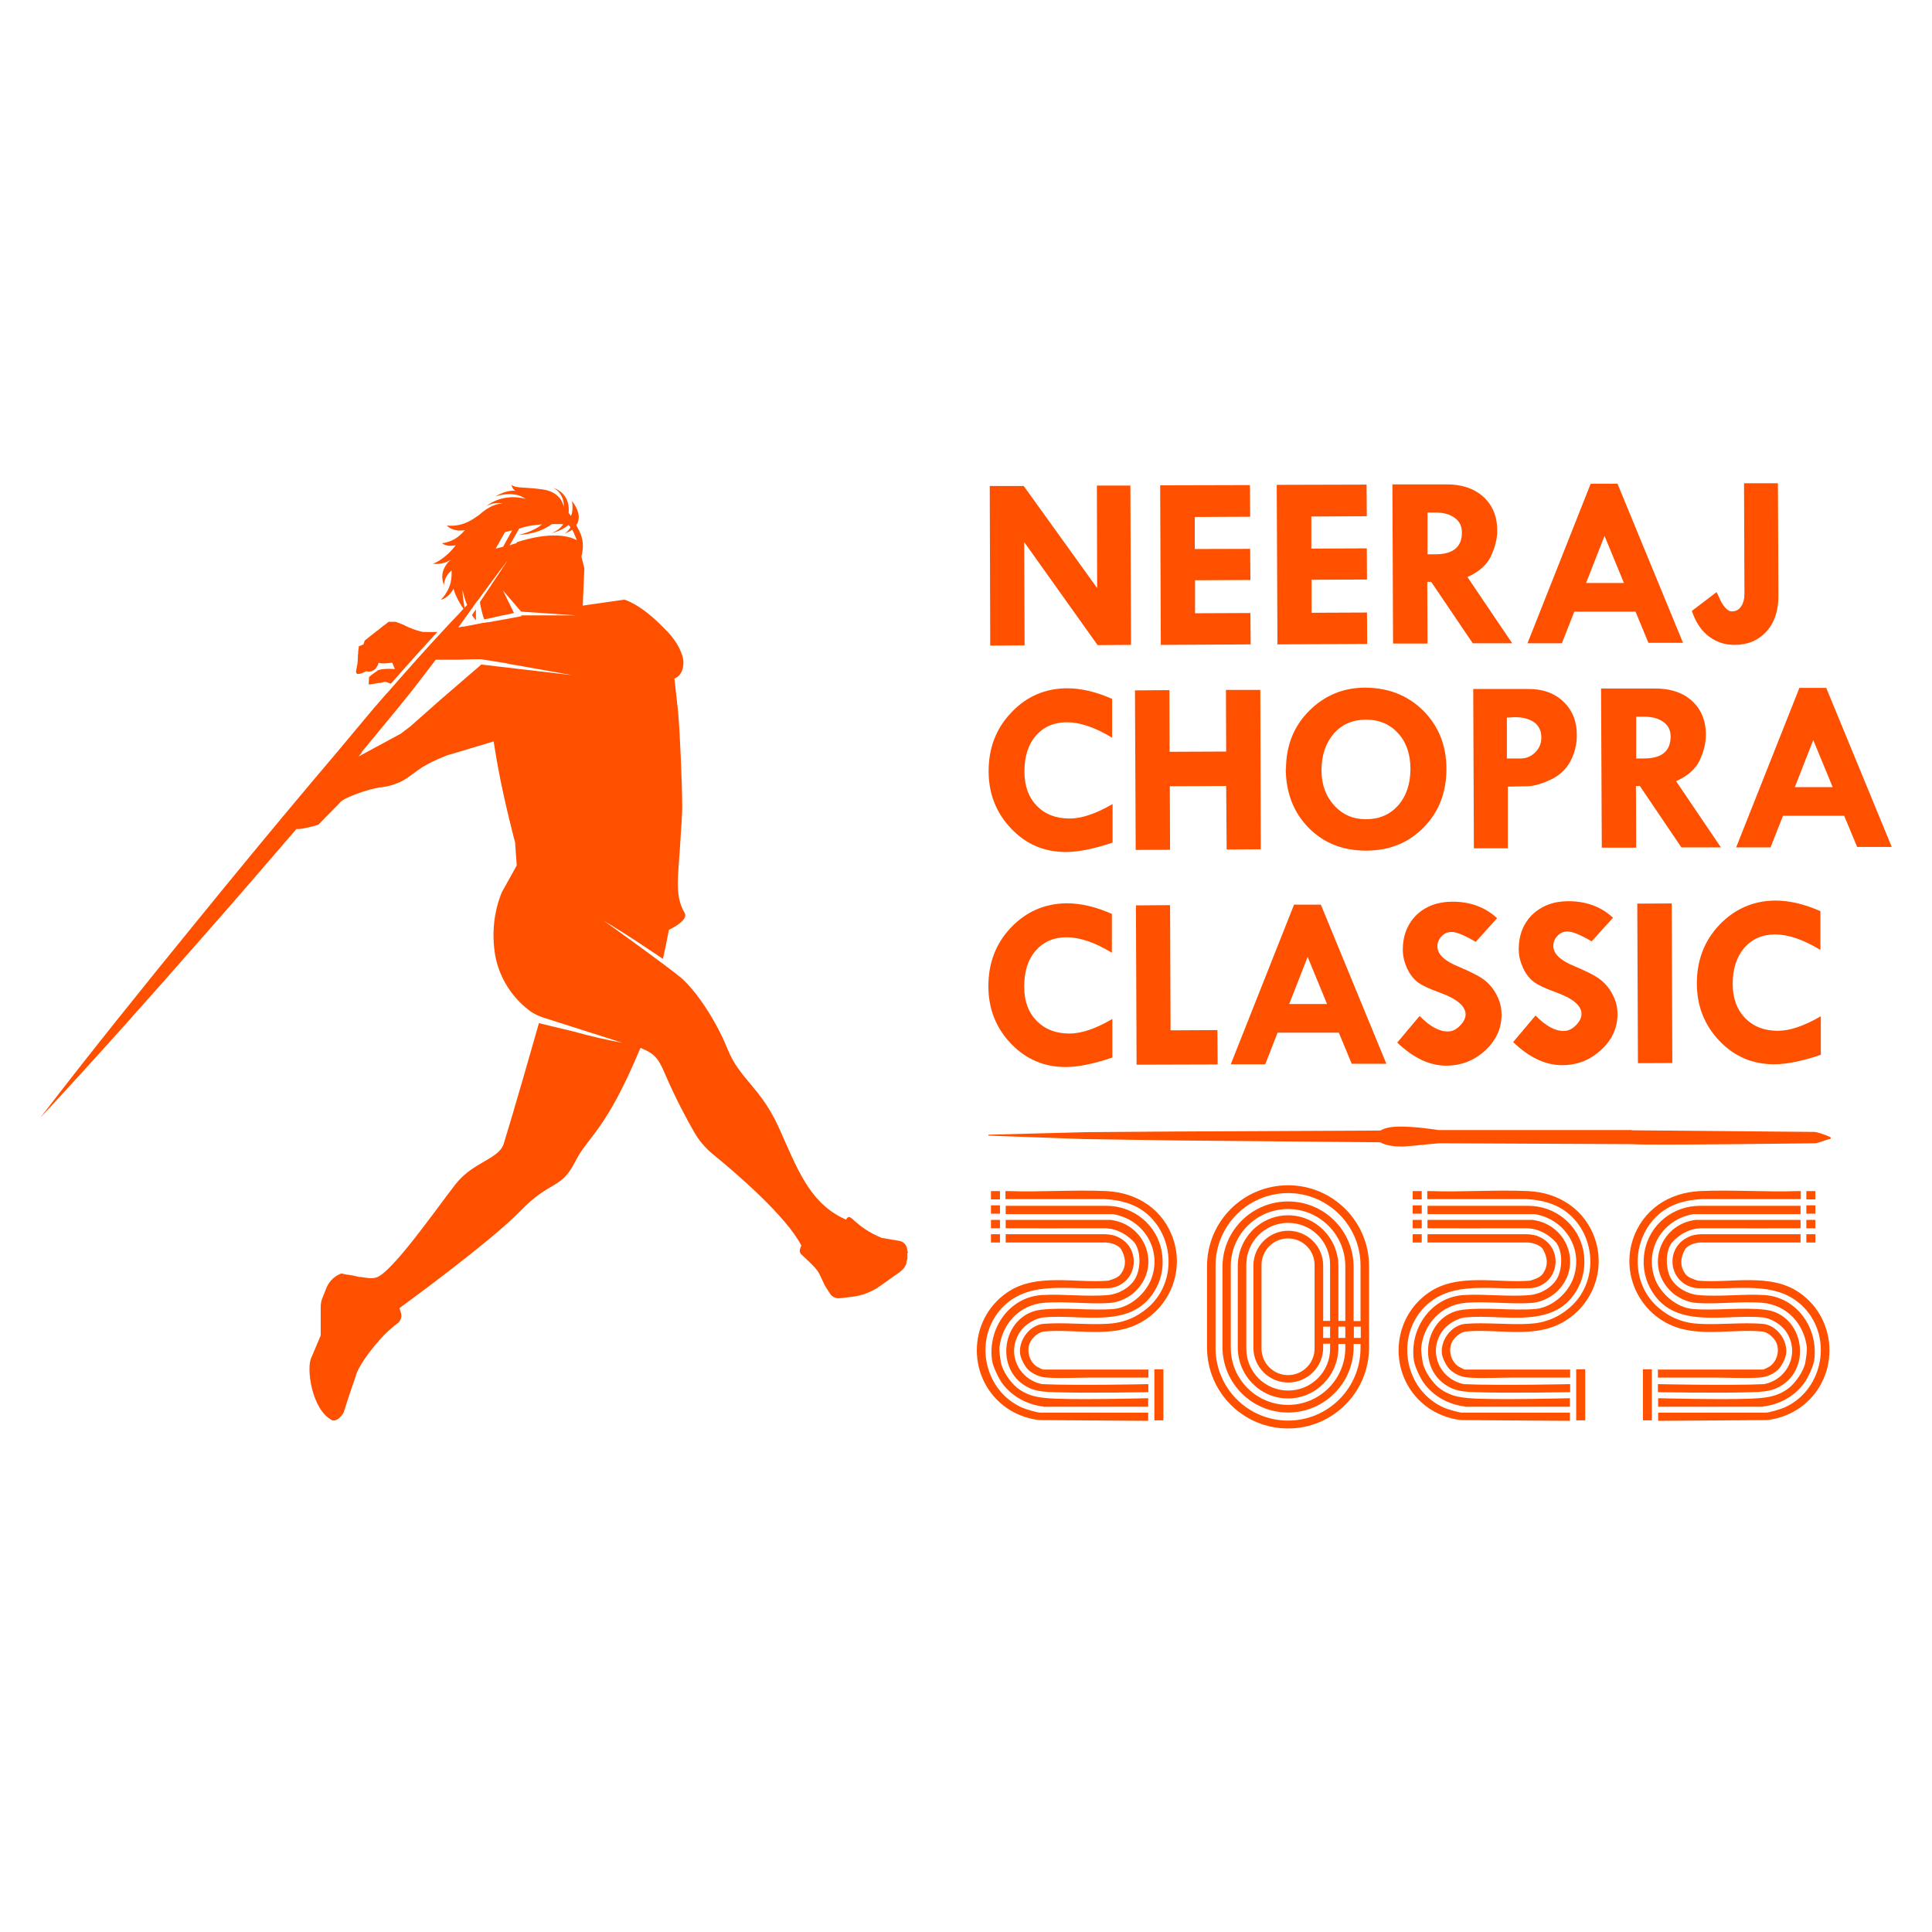 <svg width="24" height="24" viewBox="0 0 24 24" fill="none" xmlns="http://www.w3.org/2000/svg">
<path d="M11.28 15.57L11.266 15.504C11.257 15.458 11.22 15.424 11.174 15.415L10.956 15.378H10.953C10.612 15.235 10.575 15.071 10.523 15.131C10.517 15.14 10.512 15.146 10.509 15.151C10.492 15.143 10.472 15.131 10.451 15.123C10.05 14.916 9.904 14.52 9.677 14.012C9.45 13.508 9.19 13.407 9.04 13.037C8.891 12.664 8.636 12.294 8.455 12.142C8.283 11.999 7.569 11.485 7.5 11.439C7.753 11.583 8.235 11.912 8.235 11.912C8.26 11.801 8.286 11.677 8.309 11.551C8.392 11.511 8.553 11.419 8.504 11.339C8.372 11.118 8.43 10.865 8.455 10.395C8.467 10.243 8.473 10.117 8.475 10.039C8.475 9.747 8.444 9.055 8.424 8.849C8.415 8.768 8.398 8.602 8.378 8.43C8.478 8.387 8.49 8.284 8.49 8.226C8.49 8.152 8.432 7.979 8.255 7.81C7.959 7.5 7.756 7.449 7.756 7.449L7.239 7.523L7.259 7.061L7.222 6.912C7.231 6.884 7.251 6.798 7.234 6.706C7.219 6.628 7.176 6.557 7.159 6.525C7.251 6.39 7.105 6.224 7.105 6.224C7.105 6.224 7.128 6.33 7.093 6.41C7.085 6.399 7.076 6.384 7.064 6.373C7.073 6.273 7.053 6.123 6.867 6.057C6.884 6.063 7.013 6.129 7.004 6.307C7.004 6.284 6.976 6.115 6.743 6.08C6.497 6.046 6.411 6.069 6.353 6.023C6.353 6.029 6.368 6.077 6.402 6.098C6.402 6.098 6.31 6.075 6.15 6.169C6.164 6.164 6.376 6.086 6.531 6.198C6.514 6.192 6.25 6.115 6.032 6.295C6.052 6.281 6.127 6.235 6.239 6.252C6.236 6.252 6.233 6.252 6.23 6.255C6.181 6.258 6.078 6.281 5.949 6.399C5.946 6.402 5.94 6.405 5.937 6.407C5.897 6.433 5.86 6.462 5.82 6.479C5.74 6.519 5.653 6.539 5.55 6.528C5.588 6.568 5.642 6.585 5.697 6.591C5.722 6.591 5.748 6.591 5.774 6.585C5.757 6.608 5.737 6.628 5.717 6.645C5.656 6.7 5.588 6.734 5.49 6.749C5.53 6.777 5.585 6.786 5.636 6.777C5.645 6.777 5.653 6.775 5.662 6.772C5.524 6.955 5.378 7.004 5.378 7.004C5.378 7.004 5.507 7.021 5.602 6.95C5.559 6.987 5.447 7.104 5.516 7.268C5.516 7.262 5.516 7.162 5.61 7.087C5.61 7.102 5.61 7.113 5.61 7.127C5.61 7.168 5.605 7.208 5.596 7.245C5.576 7.32 5.536 7.388 5.476 7.452C5.519 7.44 5.556 7.414 5.588 7.38C5.605 7.36 5.622 7.337 5.633 7.314C5.653 7.383 5.691 7.466 5.757 7.563C5.711 7.615 5.665 7.664 5.619 7.71C5.579 7.753 5.539 7.796 5.499 7.839C5.309 8.043 5.114 8.261 4.813 8.605C4.81 8.608 4.807 8.611 4.805 8.613C4.802 8.616 4.799 8.619 4.796 8.622C4.693 8.74 4.592 8.857 4.495 8.975C4.403 9.084 4.314 9.193 4.222 9.302C4.108 9.437 3.993 9.574 3.878 9.709C3.385 10.294 2.898 10.886 2.416 11.479C1.768 12.274 1.125 13.072 0.5 13.886C1.2 13.135 1.879 12.369 2.556 11.597C2.935 11.167 3.31 10.731 3.683 10.297C3.718 10.306 3.835 10.28 3.953 10.246L4.205 9.99C4.205 9.99 4.214 9.979 4.22 9.973C4.228 9.962 4.24 9.953 4.251 9.945C4.32 9.896 4.558 9.807 4.719 9.781C4.724 9.781 4.73 9.781 4.736 9.781C4.813 9.77 4.871 9.755 4.919 9.735C4.98 9.715 5.025 9.686 5.071 9.655C5.109 9.629 5.146 9.6 5.192 9.566C5.347 9.457 5.565 9.379 5.565 9.379L5.596 9.371L6.132 9.21L6.17 9.44L6.184 9.517C6.264 9.962 6.399 10.467 6.399 10.467L6.419 10.751L6.233 11.086C6.132 11.333 6.107 11.605 6.152 11.87C6.198 12.119 6.33 12.346 6.525 12.512C6.537 12.521 6.548 12.529 6.557 12.538C6.608 12.581 6.669 12.613 6.732 12.635L7.067 12.742L7.67 12.934C7.69 12.94 7.713 12.948 7.73 12.954C7.541 12.919 7.328 12.871 7.122 12.813L6.695 12.71C6.626 12.954 6.368 13.852 6.264 14.187C6.216 14.4 5.886 14.423 5.662 14.707C5.438 14.991 4.868 15.817 4.67 15.871C4.615 15.886 4.549 15.874 4.483 15.863H4.463C4.415 15.851 4.363 15.84 4.317 15.834H4.308L4.24 15.82C4.159 15.848 4.093 15.912 4.059 15.989L4.007 16.118C3.993 16.152 3.984 16.193 3.984 16.23V16.589L3.867 16.867C3.804 16.987 3.867 17.512 4.128 17.644C4.177 17.656 4.225 17.616 4.268 17.55L4.337 17.334L4.417 17.102C4.435 16.996 4.607 16.755 4.773 16.583C4.828 16.528 4.882 16.48 4.931 16.445C4.977 16.414 4.997 16.359 4.98 16.305L4.962 16.25C4.962 16.25 6.095 15.427 6.468 15.039C6.841 14.655 6.967 14.784 7.148 14.425C7.308 14.11 7.523 14.056 7.956 13.017C8.128 13.086 8.177 13.143 8.26 13.338C8.389 13.639 8.527 13.895 8.619 14.056C8.679 14.162 8.756 14.256 8.851 14.334C9.129 14.56 9.763 15.102 9.955 15.473C9.929 15.53 9.932 15.547 9.944 15.57C9.955 15.59 10.136 15.739 10.17 15.811C10.173 15.817 10.176 15.82 10.176 15.82L10.248 15.972L10.308 16.066C10.334 16.11 10.383 16.132 10.431 16.127L10.58 16.11C10.707 16.095 10.83 16.049 10.933 15.975L11.18 15.8L11.206 15.777C11.231 15.754 11.249 15.725 11.26 15.694V15.679C11.274 15.642 11.277 15.602 11.269 15.564M6.158 6.815L6.224 6.697L6.261 6.631L6.273 6.611L6.362 6.588L6.25 6.792L6.158 6.815ZM5.745 7.317C5.745 7.317 5.757 7.406 5.803 7.515C5.791 7.526 5.78 7.538 5.771 7.549C5.76 7.483 5.74 7.374 5.748 7.317M5.972 8.261L5.47 8.694L5.097 9.024L4.977 9.115L4.934 9.138L4.455 9.397C4.472 9.377 4.486 9.359 4.503 9.339L4.486 9.351C4.59 9.224 4.693 9.101 4.796 8.975C4.848 8.912 4.902 8.846 4.954 8.783C5.005 8.72 5.054 8.659 5.1 8.602C5.143 8.547 5.183 8.496 5.22 8.447C5.292 8.355 5.355 8.272 5.413 8.195H5.639C5.653 8.195 5.668 8.195 5.682 8.195H5.691L5.903 8.189H5.975L6.267 8.235L6.359 8.255L5.972 8.186L6.396 8.261H6.402L7.107 8.387L5.978 8.255L5.972 8.261ZM6.479 7.655H6.471L6.445 7.661L6.213 7.704L6.144 7.716L6.066 7.73H6.055L6.006 7.738H5.992L5.96 7.747H5.955L5.762 7.784H5.748L5.699 7.793H5.694C5.711 7.767 5.731 7.744 5.748 7.718C5.777 7.675 5.808 7.635 5.84 7.589C5.866 7.552 5.892 7.518 5.92 7.477C5.923 7.472 5.929 7.466 5.935 7.46C5.943 7.449 5.952 7.437 5.96 7.426C6.003 7.366 6.052 7.302 6.101 7.234C6.135 7.188 6.173 7.139 6.21 7.087C6.224 7.07 6.236 7.053 6.25 7.036C6.267 7.01 6.287 6.987 6.307 6.961L5.963 7.477C5.963 7.477 5.963 7.477 5.963 7.48C5.963 7.498 5.969 7.518 5.972 7.535C5.972 7.535 5.972 7.535 5.972 7.538C5.978 7.569 5.986 7.601 5.995 7.632C6 7.652 6.006 7.673 6.015 7.693H6.023L6.184 7.658L6.21 7.652L6.279 7.638L6.333 7.627L6.385 7.615L6.247 7.334L6.474 7.598L7.156 7.644H6.474L6.479 7.655ZM6.419 6.746C6.388 6.755 6.359 6.763 6.33 6.775L6.448 6.568C6.531 6.536 6.634 6.522 6.732 6.514C6.629 6.605 6.442 6.645 6.442 6.645C6.634 6.637 6.769 6.574 6.855 6.511C6.91 6.511 6.961 6.511 6.996 6.511C6.955 6.585 6.858 6.62 6.847 6.623C6.95 6.602 7.027 6.551 7.064 6.522C7.073 6.531 7.079 6.539 7.087 6.548C7.07 6.588 7.024 6.623 7.016 6.628C7.053 6.614 7.085 6.597 7.107 6.58C7.107 6.58 7.107 6.582 7.11 6.585C7.11 6.585 7.11 6.588 7.113 6.591C7.116 6.597 7.119 6.602 7.125 6.611C7.133 6.634 7.148 6.663 7.156 6.686C7.159 6.694 7.162 6.703 7.165 6.709C6.935 6.591 6.58 6.683 6.416 6.737" fill="#FF5000"/>
<path d="M5.912 7.701C5.912 7.701 5.912 7.678 5.912 7.667V7.655C5.912 7.635 5.912 7.615 5.912 7.598C5.912 7.586 5.912 7.578 5.912 7.569L5.863 7.641C5.877 7.661 5.892 7.681 5.909 7.704" fill="#FF5000"/>
<path d="M4.549 8.338C4.673 8.37 4.704 8.232 4.704 8.232C4.733 8.252 4.873 8.232 4.873 8.232L4.905 8.312C4.905 8.312 4.79 8.298 4.699 8.324L4.624 8.378L4.584 8.41V8.424L4.581 8.473V8.504L4.635 8.496L4.704 8.484H4.727C4.727 8.484 4.744 8.476 4.75 8.476C4.756 8.476 4.762 8.476 4.767 8.473C4.802 8.464 4.822 8.484 4.856 8.493C5.1 8.215 5.272 8.025 5.433 7.85C5.329 7.853 5.261 7.85 5.261 7.85H5.255C5.255 7.85 5.255 7.85 5.252 7.85C5.221 7.845 5.112 7.816 5.005 7.758C5.003 7.758 5 7.758 4.997 7.756C4.997 7.756 4.994 7.756 4.991 7.753L4.914 7.724H4.828L4.77 7.77H4.767L4.69 7.833H4.687L4.532 7.956L4.521 7.985L4.515 8.005L4.481 8.02L4.458 8.028L4.449 8.097V8.131H4.446C4.446 8.137 4.446 8.146 4.446 8.154C4.443 8.258 4.438 8.252 4.423 8.335C4.423 8.338 4.423 8.344 4.423 8.347C4.423 8.41 4.555 8.335 4.555 8.335" fill="#FF5000"/>
<path d="M13.812 11.353V11.835C13.6 11.706 13.411 11.643 13.25 11.643C13.09 11.643 12.961 11.7 12.866 11.809C12.768 11.921 12.723 12.07 12.723 12.257C12.723 12.435 12.774 12.575 12.877 12.681C12.981 12.787 13.116 12.839 13.285 12.839C13.434 12.839 13.612 12.779 13.818 12.658V13.137C13.589 13.215 13.394 13.255 13.239 13.255C12.972 13.255 12.746 13.16 12.559 12.965C12.373 12.77 12.278 12.532 12.278 12.251C12.278 11.964 12.37 11.72 12.559 11.522C12.748 11.324 12.978 11.224 13.25 11.221C13.425 11.221 13.612 11.264 13.812 11.353Z" fill="#FF5000"/>
<path d="M14.111 11.247L14.535 11.244L14.541 12.799L15.123 12.796L15.126 13.223L14.119 13.226L14.111 11.247Z" fill="#FF5000"/>
<path d="M16.408 11.238L17.222 13.215H16.792L16.631 12.828H15.871L15.717 13.221H15.289L16.075 11.238H16.408ZM16.244 11.887L16.015 12.472H16.485L16.244 11.887Z" fill="#FF5000"/>
<path d="M18.596 11.408L18.332 11.7C18.192 11.617 18.091 11.577 18.031 11.577C17.985 11.577 17.942 11.594 17.908 11.631C17.873 11.666 17.856 11.709 17.856 11.758C17.856 11.855 17.945 11.938 18.123 12.01C18.252 12.065 18.352 12.113 18.418 12.159C18.484 12.205 18.541 12.265 18.584 12.346C18.63 12.426 18.653 12.512 18.653 12.604C18.653 12.773 18.587 12.922 18.45 13.049C18.312 13.175 18.151 13.238 17.965 13.238C17.759 13.238 17.558 13.143 17.357 12.951L17.635 12.621C17.761 12.75 17.879 12.816 17.988 12.813C18.04 12.813 18.088 12.79 18.134 12.744C18.18 12.698 18.206 12.65 18.206 12.601C18.206 12.498 18.097 12.406 17.879 12.328C17.753 12.283 17.667 12.242 17.612 12.202C17.561 12.162 17.515 12.105 17.48 12.03C17.446 11.956 17.426 11.878 17.426 11.798C17.426 11.623 17.483 11.479 17.595 11.367C17.71 11.258 17.859 11.201 18.043 11.201C18.26 11.201 18.447 11.267 18.596 11.405" fill="#FF5000"/>
<path d="M20.036 11.402L19.772 11.694C19.631 11.611 19.531 11.571 19.471 11.571C19.425 11.571 19.382 11.588 19.347 11.626C19.313 11.66 19.296 11.703 19.296 11.752C19.296 11.849 19.385 11.932 19.562 12.004C19.692 12.059 19.792 12.107 19.858 12.153C19.924 12.199 19.981 12.26 20.024 12.34C20.07 12.42 20.093 12.506 20.093 12.598C20.093 12.767 20.027 12.916 19.889 13.043C19.752 13.169 19.591 13.232 19.405 13.232C19.198 13.232 18.997 13.137 18.797 12.945L19.075 12.615C19.201 12.744 19.319 12.81 19.428 12.807C19.479 12.807 19.528 12.784 19.574 12.739C19.62 12.693 19.646 12.644 19.646 12.595C19.646 12.492 19.537 12.4 19.319 12.323C19.192 12.277 19.106 12.237 19.052 12.196C19 12.156 18.954 12.099 18.92 12.024C18.886 11.95 18.866 11.872 18.866 11.792C18.866 11.617 18.923 11.473 19.035 11.362C19.149 11.253 19.299 11.195 19.482 11.195C19.7 11.195 19.887 11.261 20.036 11.399" fill="#FF5000"/>
<path d="M20.767 11.223L20.339 11.225L20.347 13.207L20.774 13.205L20.767 11.223Z" fill="#FF5000"/>
<path d="M22.614 11.319V11.801C22.402 11.671 22.212 11.608 22.052 11.608C21.891 11.608 21.762 11.666 21.667 11.775C21.573 11.887 21.524 12.036 21.524 12.222C21.524 12.4 21.576 12.541 21.679 12.647C21.782 12.753 21.917 12.805 22.086 12.805C22.235 12.805 22.413 12.744 22.619 12.624V13.103C22.39 13.181 22.195 13.221 22.04 13.221C21.773 13.221 21.547 13.126 21.36 12.931C21.174 12.736 21.079 12.498 21.079 12.217C21.079 11.93 21.171 11.686 21.36 11.488C21.55 11.29 21.779 11.19 22.052 11.187C22.227 11.187 22.413 11.23 22.614 11.319Z" fill="#FF5000"/>
<path d="M13.626 6.032H14.042L14.05 8.011L13.635 8.014L12.723 6.734L12.728 8.017L12.301 8.02L12.295 6.037H12.717L13.629 7.305L13.626 6.032Z" fill="#FF5000"/>
<path d="M14.412 6.029L15.527 6.026L15.53 6.419L14.842 6.422V6.82L15.53 6.818L15.533 7.205L14.845 7.208V7.618L15.533 7.615L15.536 8.005L14.42 8.011L14.412 6.029Z" fill="#FF5000"/>
<path d="M15.86 6.023L16.976 6.02L16.979 6.413L16.29 6.416V6.815L16.979 6.812L16.981 7.199L16.293 7.202V7.612L16.981 7.609L16.984 7.999L15.869 8.005L15.86 6.023Z" fill="#FF5000"/>
<path d="M17.303 6.017H17.954C18.151 6.014 18.309 6.066 18.424 6.169C18.539 6.272 18.599 6.413 18.599 6.591C18.599 6.691 18.573 6.797 18.521 6.909C18.47 7.018 18.372 7.104 18.229 7.168L18.785 7.991H18.295L17.779 7.228H17.73L17.733 7.994H17.305L17.297 6.014L17.303 6.017ZM17.733 6.886H17.827C18.051 6.886 18.163 6.795 18.16 6.611C18.16 6.536 18.131 6.476 18.071 6.433C18.014 6.39 17.933 6.367 17.83 6.367H17.733V6.886Z" fill="#FF5000"/>
<path d="M20.093 6.009L20.907 7.985H20.477L20.317 7.598H19.557L19.402 7.991H18.975L19.76 6.009H20.093ZM19.932 6.657L19.703 7.242H20.173L19.932 6.657Z" fill="#FF5000"/>
<path d="M21.665 6.003H22.086L22.092 7.406C22.092 7.586 22.043 7.736 21.943 7.845C21.842 7.956 21.71 8.011 21.547 8.011C21.43 8.011 21.323 7.977 21.232 7.908C21.137 7.839 21.065 7.733 21.017 7.589L21.326 7.354V7.36C21.326 7.36 21.338 7.383 21.358 7.426C21.375 7.469 21.398 7.509 21.427 7.543C21.455 7.578 21.484 7.595 21.515 7.595C21.561 7.595 21.602 7.575 21.627 7.535C21.656 7.495 21.67 7.443 21.67 7.377L21.665 6V6.003Z" fill="#FF5000"/>
<path d="M13.815 8.682V9.164C13.603 9.035 13.414 8.972 13.253 8.972C13.093 8.972 12.964 9.029 12.869 9.138C12.771 9.25 12.726 9.399 12.726 9.586C12.726 9.764 12.777 9.904 12.88 10.011C12.984 10.117 13.118 10.168 13.288 10.168C13.437 10.168 13.615 10.108 13.821 9.988V10.467C13.592 10.544 13.397 10.584 13.242 10.584C12.975 10.584 12.748 10.49 12.562 10.294C12.376 10.1 12.281 9.861 12.281 9.58C12.281 9.293 12.373 9.05 12.562 8.852C12.751 8.651 12.981 8.553 13.253 8.55C13.428 8.55 13.615 8.593 13.815 8.682Z" fill="#FF5000"/>
<path d="M14.099 8.576L14.527 8.573L14.529 9.339L15.232 9.336L15.229 8.57H15.656L15.662 10.55L15.238 10.553L15.232 9.764L14.532 9.767L14.535 10.556L14.108 10.558L14.099 8.576Z" fill="#FF5000"/>
<path d="M15.975 9.557C15.975 9.265 16.07 9.024 16.262 8.831C16.454 8.639 16.683 8.545 16.95 8.542C17.242 8.542 17.486 8.636 17.678 8.826C17.87 9.018 17.968 9.259 17.968 9.551C17.968 9.841 17.876 10.085 17.687 10.277C17.498 10.47 17.26 10.567 16.97 10.567C16.68 10.567 16.442 10.472 16.256 10.283C16.07 10.094 15.975 9.85 15.972 9.554M16.97 8.94C16.804 8.94 16.672 8.995 16.569 9.113C16.468 9.23 16.416 9.382 16.416 9.569C16.416 9.744 16.468 9.89 16.574 10.005C16.677 10.12 16.809 10.177 16.967 10.177C17.134 10.177 17.265 10.12 17.369 10.005C17.469 9.89 17.521 9.738 17.521 9.551C17.521 9.368 17.469 9.219 17.369 9.11C17.268 8.998 17.136 8.94 16.97 8.94Z" fill="#FF5000"/>
<path d="M18.301 8.559H18.977C19.158 8.556 19.307 8.608 19.419 8.714C19.531 8.82 19.588 8.958 19.588 9.133C19.588 9.247 19.562 9.354 19.508 9.457C19.453 9.56 19.37 9.635 19.261 9.686C19.149 9.738 19.058 9.764 18.977 9.767L18.731 9.772V10.538H18.309L18.301 8.556V8.559ZM18.719 8.915V9.422H18.889C18.96 9.422 19.02 9.397 19.072 9.345C19.124 9.293 19.147 9.233 19.147 9.161C19.147 9.081 19.118 9.018 19.061 8.975C19.003 8.932 18.923 8.909 18.817 8.909L18.722 8.915H18.719Z" fill="#FF5000"/>
<path d="M19.895 8.553H20.546C20.744 8.55 20.902 8.602 21.016 8.705C21.131 8.809 21.191 8.949 21.191 9.127C21.191 9.227 21.166 9.334 21.114 9.445C21.062 9.554 20.965 9.64 20.821 9.704L21.378 10.527H20.887L20.371 9.764H20.322L20.325 10.53H19.898L19.889 8.55L19.895 8.553ZM20.325 9.422H20.42C20.644 9.422 20.753 9.331 20.753 9.147C20.753 9.072 20.724 9.012 20.664 8.969C20.606 8.926 20.526 8.903 20.423 8.903H20.325V9.422Z" fill="#FF5000"/>
<path d="M22.686 8.545L23.5 10.521H23.07L22.909 10.134H22.149L21.994 10.527H21.567L22.353 8.545H22.686ZM22.525 9.193L22.296 9.778H22.766L22.525 9.193Z" fill="#FF5000"/>
<path d="M22.723 14.15L22.668 14.167C22.668 14.167 22.574 14.205 22.536 14.202C22.536 14.202 20.449 14.23 20.276 14.213L17.879 14.202C17.693 14.216 17.455 14.248 17.392 14.242C17.239 14.242 17.153 14.196 17.148 14.19L14.61 14.167L13.471 14.15L12.278 14.107V14.096L13.477 14.064L14.601 14.056L17.148 14.044C17.194 14.015 17.277 13.995 17.38 13.995C17.587 13.992 17.87 14.038 17.87 14.038H20.268V14.041L22.531 14.061C22.531 14.061 22.556 14.056 22.68 14.101L22.726 14.121C22.726 14.121 22.769 14.136 22.72 14.156" fill="#FF5000"/>
<path d="M14.265 17.294C14.265 17.294 13.468 17.308 13.087 17.294C12.989 17.291 12.892 17.286 12.8 17.248C12.33 17.045 12.442 16.327 12.932 16.27C13.222 16.236 13.54 16.284 13.83 16.261C14.039 16.244 14.243 16.064 14.309 15.868C14.432 15.504 14.194 15.14 13.821 15.082H12.493V14.979H12.53C12.53 14.979 13.273 14.979 13.744 14.979C14.076 14.979 14.372 15.209 14.432 15.55C14.458 15.702 14.438 15.857 14.366 15.995C14.088 16.531 13.448 16.319 12.966 16.365C12.863 16.373 12.737 16.451 12.677 16.537C12.496 16.795 12.642 17.131 12.944 17.194C13.356 17.214 14.265 17.194 14.265 17.194V17.3V17.294Z" fill="#FF5000"/>
<path d="M14.266 17.01V17.113C14.266 17.113 13.838 17.113 13.635 17.113C13.606 17.113 13.58 17.113 13.549 17.113C13.377 17.113 13.179 17.125 13.009 17.113C12.921 17.108 12.84 17.076 12.774 17.016C12.731 16.976 12.677 16.873 12.671 16.809C12.657 16.64 12.794 16.459 12.966 16.445C13.219 16.425 13.497 16.459 13.752 16.445C13.947 16.436 14.114 16.37 14.26 16.244C14.567 15.98 14.598 15.51 14.354 15.191C14.197 14.985 13.973 14.908 13.718 14.896C13.666 14.896 13.54 14.896 13.511 14.896C13.162 14.896 12.849 14.896 12.536 14.896H12.49V14.796C12.49 14.796 12.511 14.796 12.528 14.796C12.929 14.81 13.342 14.778 13.741 14.796C14.128 14.813 14.458 15.028 14.578 15.404C14.722 15.851 14.481 16.328 14.045 16.485C13.715 16.603 13.316 16.508 12.972 16.54C12.906 16.546 12.84 16.603 12.806 16.657C12.746 16.758 12.777 16.904 12.875 16.973C12.883 16.979 12.949 17.013 12.955 17.013H14.26L14.266 17.01Z" fill="#FF5000"/>
<path d="M12.961 17.472C12.757 17.449 12.568 17.346 12.447 17.18C12.402 17.116 12.335 16.976 12.324 16.901C12.267 16.505 12.536 16.11 12.949 16.087C13.213 16.072 13.511 16.112 13.769 16.087C13.896 16.075 14.033 15.998 14.099 15.889C14.171 15.768 14.177 15.553 14.094 15.438C14.088 15.432 13.944 15.255 13.715 15.258C13.437 15.26 12.493 15.258 12.493 15.258V15.154H13.798C14.248 15.212 14.435 15.757 14.079 16.064C14.008 16.124 13.899 16.175 13.804 16.184C13.537 16.207 13.233 16.161 12.966 16.184C12.665 16.21 12.45 16.442 12.416 16.735C12.41 16.792 12.43 16.901 12.433 16.921C12.45 17.027 12.556 17.18 12.639 17.243C12.789 17.357 12.935 17.366 13.118 17.375C13.488 17.389 14.263 17.369 14.263 17.369V17.475H12.958L12.961 17.472Z" fill="#FF5000"/>
<path d="M12.493 15.435V15.332H13.729C13.795 15.335 13.847 15.343 13.91 15.378C14.148 15.507 14.142 15.854 13.893 15.972C13.798 16.015 13.741 16 13.643 16.003C13.213 16.018 12.731 15.906 12.416 16.282C12.095 16.669 12.235 17.283 12.697 17.486C12.734 17.504 12.889 17.549 12.924 17.549H14.263V17.65L12.921 17.641C12.74 17.627 12.588 17.547 12.508 17.492C12.009 17.145 12.011 16.402 12.508 16.058C12.866 15.808 13.357 15.943 13.767 15.909C13.818 15.894 13.893 15.871 13.924 15.825C13.993 15.731 13.987 15.627 13.93 15.524C13.884 15.444 13.746 15.435 13.744 15.435H12.49H12.493Z" fill="#FF5000"/>
<path d="M12.422 14.796H12.31V14.899H12.422V14.796Z" fill="#FF5000"/>
<path d="M12.422 14.973H12.31V15.077H12.422V14.973Z" fill="#FF5000"/>
<path d="M12.422 15.154H12.31V15.258H12.422V15.154Z" fill="#FF5000"/>
<path d="M12.422 15.332H12.31V15.435H12.422V15.332Z" fill="#FF5000"/>
<path d="M14.452 17.01H14.34V17.644H14.452V17.01Z" fill="#FF5000"/>
<path d="M19.505 17.294C19.505 17.294 18.708 17.308 18.326 17.294C18.229 17.291 18.131 17.286 18.04 17.248C17.569 17.045 17.681 16.327 18.172 16.27C18.461 16.236 18.779 16.284 19.069 16.261C19.279 16.244 19.482 16.064 19.548 15.868C19.671 15.504 19.433 15.14 19.061 15.082H17.733V14.979H17.77C17.77 14.979 18.513 14.979 18.983 14.979C19.316 14.979 19.611 15.209 19.671 15.55C19.697 15.702 19.677 15.857 19.605 15.995C19.327 16.531 18.688 16.319 18.206 16.365C18.103 16.373 17.977 16.451 17.916 16.537C17.736 16.795 17.882 17.131 18.183 17.194C18.596 17.214 19.505 17.194 19.505 17.194V17.3V17.294Z" fill="#FF5000"/>
<path d="M19.505 17.01V17.113C19.505 17.113 19.078 17.113 18.874 17.113C18.846 17.113 18.82 17.113 18.788 17.113C18.616 17.113 18.418 17.125 18.249 17.113C18.16 17.108 18.08 17.076 18.014 17.016C17.971 16.976 17.916 16.873 17.911 16.809C17.896 16.64 18.034 16.459 18.206 16.445C18.458 16.425 18.737 16.459 18.992 16.445C19.187 16.436 19.353 16.37 19.499 16.244C19.806 15.98 19.838 15.51 19.594 15.191C19.436 14.985 19.213 14.908 18.957 14.896C18.906 14.896 18.78 14.896 18.751 14.896C18.401 14.896 18.088 14.896 17.776 14.896H17.73V14.796C17.73 14.796 17.75 14.796 17.767 14.796C18.169 14.81 18.582 14.778 18.98 14.796C19.367 14.813 19.697 15.028 19.818 15.404C19.961 15.851 19.72 16.328 19.284 16.485C18.954 16.603 18.556 16.508 18.212 16.54C18.146 16.546 18.08 16.603 18.045 16.657C17.985 16.758 18.017 16.904 18.114 16.973C18.123 16.979 18.189 17.013 18.195 17.013H19.499L19.505 17.01Z" fill="#FF5000"/>
<path d="M18.2 17.472C17.997 17.449 17.807 17.346 17.687 17.18C17.641 17.116 17.575 16.976 17.564 16.901C17.506 16.505 17.776 16.11 18.189 16.087C18.453 16.072 18.751 16.112 19.009 16.087C19.135 16.075 19.273 15.998 19.339 15.889C19.41 15.768 19.416 15.553 19.333 15.438C19.327 15.432 19.184 15.255 18.954 15.258C18.676 15.26 17.733 15.258 17.733 15.258V15.154H19.038C19.488 15.212 19.674 15.757 19.319 16.064C19.247 16.124 19.138 16.175 19.043 16.184C18.777 16.207 18.473 16.161 18.206 16.184C17.905 16.21 17.69 16.442 17.655 16.735C17.65 16.792 17.67 16.901 17.673 16.921C17.69 17.027 17.796 17.18 17.879 17.243C18.028 17.357 18.174 17.366 18.358 17.375C18.728 17.389 19.502 17.369 19.502 17.369V17.475H18.197L18.2 17.472Z" fill="#FF5000"/>
<path d="M17.733 15.435V15.332H18.969C19.035 15.335 19.087 15.343 19.149 15.378C19.388 15.507 19.382 15.854 19.132 15.972C19.038 16.015 18.98 16 18.883 16.003C18.453 16.018 17.971 15.906 17.655 16.282C17.334 16.669 17.475 17.283 17.936 17.486C17.974 17.504 18.129 17.549 18.163 17.549H19.502V17.65L18.16 17.641C17.98 17.627 17.828 17.547 17.747 17.492C17.248 17.145 17.251 16.402 17.747 16.058C18.106 15.808 18.596 15.943 19.006 15.909C19.058 15.894 19.132 15.871 19.164 15.825C19.233 15.731 19.227 15.627 19.17 15.524C19.124 15.444 18.986 15.435 18.983 15.435H17.73H17.733Z" fill="#FF5000"/>
<path d="M17.661 14.796H17.549V14.899H17.661V14.796Z" fill="#FF5000"/>
<path d="M17.661 14.973H17.549V15.077H17.661V14.973Z" fill="#FF5000"/>
<path d="M17.661 15.154H17.549V15.258H17.661V15.154Z" fill="#FF5000"/>
<path d="M17.661 15.332H17.549V15.435H17.661V15.332Z" fill="#FF5000"/>
<path d="M19.692 17.01H19.58V17.644H19.692V17.01Z" fill="#FF5000"/>
<path d="M20.595 17.294C20.595 17.294 21.392 17.308 21.774 17.294C21.871 17.291 21.969 17.286 22.06 17.248C22.531 17.045 22.419 16.327 21.928 16.27C21.639 16.236 21.32 16.284 21.031 16.261C20.822 16.244 20.618 16.064 20.552 15.868C20.429 15.504 20.667 15.14 21.04 15.082H22.367V14.979H22.33C22.33 14.979 21.587 14.979 21.117 14.979C20.784 14.979 20.489 15.209 20.429 15.55C20.403 15.702 20.423 15.857 20.495 15.995C20.773 16.531 21.412 16.319 21.894 16.365C21.997 16.373 22.123 16.451 22.184 16.537C22.364 16.795 22.218 17.131 21.917 17.194C21.504 17.214 20.595 17.194 20.595 17.194V17.3V17.294Z" fill="#FF5000"/>
<path d="M20.595 17.01V17.113C20.595 17.113 21.022 17.113 21.226 17.113C21.255 17.113 21.28 17.113 21.312 17.113C21.484 17.113 21.682 17.125 21.851 17.113C21.94 17.108 22.02 17.076 22.086 17.016C22.129 16.976 22.184 16.873 22.189 16.809C22.204 16.64 22.066 16.459 21.894 16.445C21.642 16.425 21.363 16.459 21.108 16.445C20.913 16.436 20.747 16.37 20.601 16.244C20.294 15.98 20.262 15.51 20.506 15.191C20.664 14.985 20.887 14.908 21.143 14.896C21.194 14.896 21.32 14.896 21.349 14.896C21.699 14.896 22.012 14.896 22.324 14.896H22.37V14.796C22.37 14.796 22.35 14.796 22.333 14.796C21.931 14.81 21.518 14.778 21.12 14.796C20.733 14.813 20.403 15.028 20.282 15.404C20.139 15.851 20.38 16.328 20.816 16.485C21.145 16.603 21.544 16.508 21.888 16.54C21.954 16.546 22.02 16.603 22.055 16.657C22.115 16.758 22.083 16.904 21.986 16.973C21.977 16.979 21.911 17.013 21.905 17.013H20.601L20.595 17.01Z" fill="#FF5000"/>
<path d="M21.9 17.472C22.103 17.449 22.293 17.346 22.413 17.18C22.459 17.116 22.525 16.976 22.536 16.901C22.594 16.505 22.324 16.11 21.911 16.087C21.647 16.072 21.349 16.112 21.091 16.087C20.965 16.075 20.827 15.998 20.761 15.889C20.689 15.768 20.684 15.553 20.767 15.438C20.773 15.432 20.916 15.255 21.145 15.258C21.424 15.26 22.367 15.258 22.367 15.258V15.154H21.062C20.612 15.212 20.426 15.757 20.781 16.064C20.853 16.124 20.962 16.175 21.057 16.184C21.323 16.207 21.627 16.161 21.894 16.184C22.195 16.21 22.41 16.442 22.445 16.735C22.45 16.792 22.43 16.901 22.427 16.921C22.41 17.027 22.304 17.18 22.221 17.243C22.072 17.357 21.926 17.366 21.742 17.375C21.372 17.389 20.598 17.369 20.598 17.369V17.475H21.903L21.9 17.472Z" fill="#FF5000"/>
<path d="M22.367 15.435V15.332H21.131C21.065 15.335 21.014 15.343 20.951 15.378C20.712 15.507 20.718 15.854 20.968 15.972C21.062 16.015 21.12 16 21.217 16.003C21.647 16.018 22.129 15.906 22.445 16.282C22.766 16.669 22.625 17.283 22.164 17.486C22.126 17.504 21.971 17.549 21.937 17.549H20.598V17.65L21.94 17.641C22.121 17.627 22.273 17.547 22.353 17.492C22.852 17.145 22.849 16.402 22.353 16.058C21.994 15.808 21.504 15.943 21.094 15.909C21.042 15.894 20.968 15.871 20.936 15.825C20.867 15.731 20.873 15.627 20.93 15.524C20.976 15.444 21.114 15.435 21.117 15.435H22.37H22.367Z" fill="#FF5000"/>
<path d="M22.551 14.796H22.439V14.899H22.551V14.796Z" fill="#FF5000"/>
<path d="M22.551 14.973H22.439V15.077H22.551V14.973Z" fill="#FF5000"/>
<path d="M22.551 15.154H22.439V15.258H22.551V15.154Z" fill="#FF5000"/>
<path d="M22.551 15.332H22.439V15.435H22.551V15.332Z" fill="#FF5000"/>
<path d="M20.52 17.01H20.409V17.644H20.52V17.01Z" fill="#FF5000"/>
<path d="M16.001 14.724C15.444 14.724 14.994 15.174 14.994 15.731V16.738C14.994 17.294 15.444 17.745 16.001 17.745C16.557 17.745 17.007 17.294 17.007 16.738V15.731C17.007 15.174 16.557 14.724 16.001 14.724ZM16.001 17.647C15.502 17.647 15.1 17.243 15.1 16.746V15.722C15.1 15.223 15.505 14.821 16.001 14.821C16.5 14.821 16.901 15.226 16.901 15.722V16.411H16.815V15.739C16.815 15.289 16.451 14.925 16.001 14.925C15.55 14.925 15.186 15.289 15.186 15.739V16.732C15.186 17.182 15.55 17.547 16.001 17.547C16.451 17.547 16.815 17.182 16.815 16.732V16.695H16.901V16.746C16.901 17.245 16.497 17.647 16.001 17.647ZM16.712 16.408H16.626V15.731C16.626 15.381 16.345 15.097 16.001 15.097C15.656 15.097 15.376 15.381 15.376 15.731V16.738C15.376 17.088 15.656 17.372 16.001 17.372C16.345 17.372 16.626 17.088 16.626 16.738V16.695H16.712V16.741C16.712 17.134 16.393 17.452 16.001 17.452C15.608 17.452 15.289 17.134 15.289 16.741V15.731C15.289 15.338 15.608 15.019 16.001 15.019C16.393 15.019 16.712 15.338 16.712 15.731V16.411V16.408ZM16.437 16.48H16.523V16.62H16.437V16.48ZM16.437 16.408V15.722C16.437 15.481 16.241 15.289 16.003 15.289C15.763 15.289 15.57 15.484 15.57 15.722V16.741C15.57 16.982 15.765 17.174 16.003 17.174C16.244 17.174 16.437 16.979 16.437 16.741V16.692H16.523V16.755C16.523 17.042 16.29 17.274 16.003 17.274H16.001C15.714 17.274 15.482 17.042 15.482 16.755V15.711C15.482 15.424 15.714 15.191 16.001 15.191H16.003C16.29 15.191 16.523 15.424 16.523 15.711V16.408H16.437ZM16.33 15.714V16.752C16.33 16.933 16.184 17.082 16.001 17.082C15.82 17.082 15.671 16.936 15.671 16.752V15.714C15.671 15.533 15.817 15.384 16.001 15.384C16.181 15.384 16.33 15.53 16.33 15.714ZM16.626 16.48H16.712V16.62H16.626V16.48ZM16.818 16.48H16.904V16.62H16.818V16.48Z" fill="#FF5000"/>
</svg>
